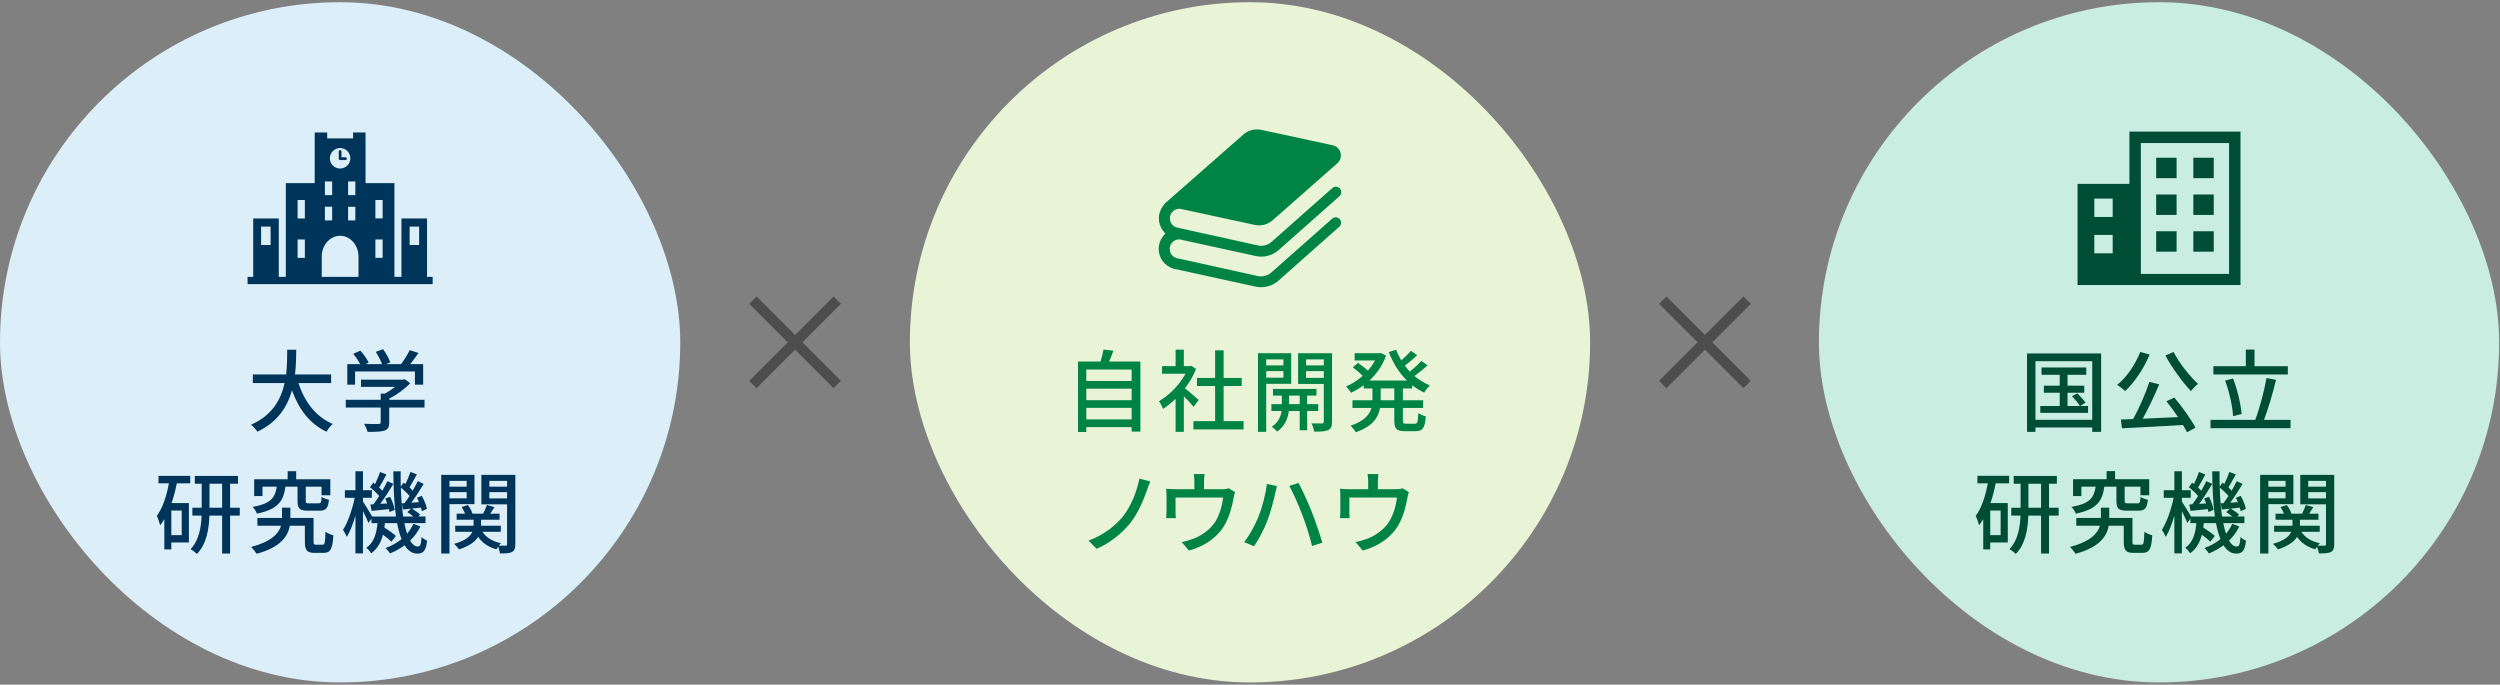 <?xml version="1.0" encoding="UTF-8"?><svg xmlns="http://www.w3.org/2000/svg" viewBox="0 0 482 132" width="482" height="132"><rect x="0" y="0" width="482" height="132" fill="#808080" stroke="none"/><defs><style>.cls-1{isolation:isolate;}.cls-2{fill:#4d4d4d;}.cls-3{fill:#caede1;}.cls-4{fill:#004d35;}.cls-5{fill:#e9f4d7;}.cls-6{fill:#00355b;}.cls-7{fill:#008445;}.cls-8{fill:#dceef7;}</style></defs><g><rect class="cls-5" x="175.425" y=".425" width="131.15" height="131.15" rx="65.575" ry="65.575"/><g class="cls-1"><path class="cls-7" d="m219.872,69.707v13.508h-1.692v-.864h-8.74v.933h-1.606v-13.577h4.354c.241-.743.448-1.641.569-2.314l1.918.225c-.276.726-.553,1.468-.847,2.09h6.045Zm-10.433,1.538v2.211h8.74v-2.211h-8.74Zm0,3.696v2.211h8.74v-2.211h-8.74Zm8.74,5.924v-2.228h-8.74v2.228h8.74Z"/><path class="cls-7" d="m230.125,78.43c-.397-.501-1.175-1.33-1.883-2.039v6.875h-1.589v-6.374c-.777.76-1.606,1.417-2.419,1.935-.155-.415-.553-1.174-.794-1.485,1.969-1.123,3.955-3.126,5.13-5.286h-4.525v-1.468h2.608v-3.178h1.589v3.178h1.191l.276-.052.898.604c-.518,1.313-1.278,2.574-2.142,3.714.812.656,2.245,1.9,2.643,2.263l-.984,1.313Zm9.638,2.764v1.589h-9.672v-1.589h4.18v-6.771h-3.489v-1.555h3.489v-5.32h1.641v5.32h3.489v1.555h-3.489v6.771h3.852Z"/><path class="cls-7" d="m244.125,73.991v9.276h-1.589v-15.166h6.408v5.89h-4.819Zm0-4.698v1.157h3.316v-1.157h-3.316Zm3.316,3.524v-1.261h-3.316v1.261h3.316Zm4.578,6.425v3.714h-1.434v-3.714h-2.091c-.138,1.157-.69,2.919-2.263,3.973-.225-.294-.708-.726-1.036-.95,1.278-.777,1.762-2.073,1.9-3.023h-1.97v-1.33h2.021v-1.641h-1.71v-1.278h8.377v1.278h-1.796v1.641h2.142v1.33h-2.142Zm-1.434-1.33v-1.641h-2.056v1.641h2.056Zm6.235,3.386c0,.881-.173,1.347-.743,1.624-.553.259-1.416.311-2.712.294-.052-.432-.276-1.158-.518-1.589.881.017,1.762.017,2.038.017.259-.017.345-.104.345-.362v-7.255h-4.957v-5.925h6.547v13.197Zm-5.01-12.005v1.157h3.42v-1.157h-3.42Zm3.42,3.558v-1.295h-3.42v1.295h3.42Z"/><path class="cls-7" d="m270.478,74.889v2.28h3.903v1.485h-3.903v2.367c0,.587.086.673.639.673h1.676c.501,0,.587-.345.656-2.055.362.259,1.002.536,1.434.622-.139,2.229-.588,2.868-1.935,2.868h-2.107c-1.624,0-2.021-.466-2.021-2.107v-2.367h-2.747c-.328,1.831-1.416,3.559-4.681,4.681-.19-.363-.691-.984-1.02-1.261,2.66-.881,3.68-2.125,4.042-3.42h-3.661v-1.485h3.852v-2.28h-1.676v-.622c-.777.57-1.606,1.071-2.453,1.451-.189-.363-.656-.933-.967-1.209,1.123-.466,2.229-1.174,3.213-2.038-.483-.518-1.278-1.174-1.9-1.658l1.002-.846c.622.415,1.399,1.019,1.9,1.502.535-.604,1.002-1.278,1.382-1.969h-3.938v-1.399h4.716l.293-.052,1.054.501c-.674,1.935-1.831,3.541-3.213,4.819h7.238c-1.503-1.485-2.695-3.386-3.507-5.51l1.416-.415c.276.708.604,1.382,1.002,2.038.674-.587,1.399-1.295,1.849-1.848l1.209.847c-.743.708-1.624,1.468-2.366,2.021.293.397.621.777.95,1.14.794-.622,1.675-1.434,2.228-2.055l1.192.829c-.761.725-1.71,1.485-2.522,2.073.898.76,1.9,1.382,2.988,1.813-.362.311-.863.95-1.105,1.382-.829-.38-1.606-.846-2.314-1.417v.622h-1.796Zm-1.658,0h-2.626v2.28h2.626v-2.28Z"/><path class="cls-7" d="m221.142,94.521c-.691,1.935-1.779,4.491-3.213,6.305-1.521,1.917-3.956,3.921-6.512,4.975l-1.555-1.589c2.643-.916,4.991-2.643,6.563-4.542,1.624-2.004,2.764-4.906,3.247-7.393l2.107.553c-.259.536-.467,1.209-.639,1.693Z"/><path class="cls-7" d="m238.114,94.884c-.121.293-.242.846-.294,1.174-.259,1.503-.743,3.455-1.658,5.061-1.33,2.401-3.817,4.18-6.927,5.026l-1.416-1.641c.656-.104,1.451-.329,2.072-.57,1.59-.535,3.316-1.71,4.354-3.247.897-1.382,1.398-3.265,1.589-4.768h-9.189v2.833c0,.345.018.846.069,1.14h-1.883c.034-.363.069-.864.069-1.244v-3.022c0-.38-.018-1.002-.069-1.399.535.052,1.036.086,1.676.086h3.766v-1.485c0-.415-.018-.812-.121-1.434h2.09c-.069.622-.104,1.019-.104,1.434v1.485h3.489c.69,0,1.036-.086,1.295-.172l1.192.743Z"/><path class="cls-7" d="m244.239,93.312l1.952.397c-.121.432-.276,1.088-.346,1.468-.241,1.123-.863,3.61-1.537,5.303-.622,1.624-1.606,3.489-2.539,4.836l-1.883-.794c1.088-1.434,2.073-3.265,2.678-4.733.76-1.865,1.45-4.404,1.675-6.477Zm4.336.38l1.779-.587c.708,1.295,1.848,3.8,2.539,5.544.656,1.641,1.571,4.336,2.055,5.977l-1.986.639c-.448-1.9-1.174-4.163-1.883-6.011-.673-1.796-1.762-4.267-2.504-5.562Z"/><path class="cls-7" d="m271.627,94.884c-.121.293-.242.846-.294,1.174-.259,1.503-.743,3.455-1.658,5.061-1.33,2.401-3.817,4.18-6.927,5.026l-1.416-1.641c.656-.104,1.451-.329,2.072-.57,1.59-.535,3.316-1.71,4.354-3.247.897-1.382,1.398-3.265,1.589-4.768h-9.189v2.833c0,.345.018.846.069,1.14h-1.883c.034-.363.069-.864.069-1.244v-3.022c0-.38-.018-1.002-.069-1.399.535.052,1.036.086,1.676.086h3.765v-1.485c0-.415-.017-.812-.12-1.434h2.09c-.069.622-.104,1.019-.104,1.434v1.485h3.489c.69,0,1.036-.086,1.295-.172l1.192.743Z"/></g><path class="cls-7" d="m256.837,42.165l-3.069,2.716-8.669,7.671c-.547.481-1.241.739-1.957.739-.208,0-.417-.019-.625-.065l-4.954-1.097-5.984-1.322-4.196-.927-.601-.134c-.189-.065-.359-.149-.507-.258-.239-.174-.428-.398-.557-.657-.133-.258-.203-.546-.203-.838,0-.178.03-.367.084-.551.066-.199.159-.377.274-.536.169-.239.398-.428.655-.557.254-.134.542-.203.834-.203h.046l3.261.716,4.181.913,7.26,1.588c.351.079.709.114,1.066.114.204,0,.403-.01.602-.034,1.002-.119,1.956-.536,2.736-1.222l.248-.218,8.619-7.631,2.871-2.543c.372-.328.451-.858.222-1.275-.034-.07-.079-.139-.133-.199-.377-.432-1.038-.472-1.47-.089l-3.069,2.716-8.669,7.671c-.547.482-1.242.74-1.958.74-.208,0-.417-.02-.625-.065l-4.954-1.098-5.984-1.321-4.195-.928h-.006v-.015l-.029-.005-.601-.133c-.03-.011-.056-.025-.085-.035-.073-.031-.146-.057-.214-.099-.059-.025-.119-.065-.173-.104-.239-.174-.428-.398-.557-.655-.134-.258-.204-.546-.204-.839,0-.179.03-.367.085-.551.065-.199.159-.377.273-.536.169-.239.398-.427.655-.556.254-.134.542-.204.835-.204.049,0,.099.005.149.005l2.293.496,2.031.436,10.031,2.17c1.241.273,2.537-.065,3.49-.909l6.166-5.431,3.69-3.248,2.607-2.298c.566-.502.805-1.277.61-2.006-.189-.735-.775-1.296-1.514-1.455l-.785-.169-5.719-1.237-7.244-1.564c-1.241-.273-2.537.065-3.49.909l-9.678,8.501-2.911,2.556-2.532,2.225c-.104.118-.193.237-.273.366-.045.055-.085.104-.125.164-.248.337-.447.725-.58,1.148-.125.392-.185.794-.185,1.186,0,.849.274,1.658.754,2.324.151.211.331.402.522.581l-.01.01-.14.119c-.104.119-.193.237-.273.367-.044.054-.084.104-.124.163-.248.337-.447.725-.581,1.148-.124.392-.184.794-.184,1.186,0,.848.273,1.658.754,2.323.243.337.536.635.88.884.337.248.724.447,1.145.576l.045.015,4.414.968,4.181.913,7.26,1.589c.352.079.71.114,1.067.114,1.217,0,2.403-.437,3.337-1.256l.248-.218,8.619-7.632,2.87-2.542c.432-.381.472-1.042.089-1.474-.377-.432-1.037-.472-1.47-.089Z"/></g><g><rect class="cls-2" x="141.788" y="65" width="23" height="2" transform="translate(215.009 221.06) rotate(-135)"/><rect class="cls-2" x="141.788" y="65" width="23" height="2" transform="translate(-1.772 127.722) rotate(-45)"/></g><g><rect class="cls-2" x="317.212" y="65" width="23" height="2" transform="translate(514.478 345.104) rotate(-135)"/><rect class="cls-2" x="317.212" y="65" width="23" height="2" transform="translate(49.609 251.766) rotate(-45)"/></g><g><rect class="cls-8" x="0" y=".425" width="131.15" height="131.15" rx="65.575" ry="65.575"/><g class="cls-1"><path class="cls-6" d="m57.534,73.853c1.174,3.593,3.351,6.512,6.615,7.876-.397.346-.933,1.019-1.191,1.503-3.23-1.503-5.32-4.301-6.668-7.963-.881,3.126-2.746,6.115-6.667,7.963-.26-.432-.777-1.002-1.227-1.347,4.111-1.796,5.786-4.906,6.478-8.032h-6.132v-1.658h6.425c.208-1.727.19-3.385.208-4.767h1.744c-.018,1.399-.034,3.057-.241,4.767h6.961v1.658h-6.305Z"/><path class="cls-6" d="m81.847,78.569h-6.806v2.884c0,.881-.225,1.33-.933,1.572-.709.225-1.728.242-3.23.242-.121-.449-.432-1.105-.674-1.555,1.209.052,2.418.052,2.764.035.346-.018.432-.086.432-.346v-2.833h-6.736v-1.486h6.736v-1.191h.812c.674-.363,1.364-.829,1.951-1.296h-6.563v-1.399h8.102l.345-.086,1.037.777c-1.037,1.105-2.557,2.211-4.042,2.971v.225h6.806v1.486Zm-13.387-4.405h-1.503v-3.956h2.487c-.311-.622-.847-1.399-1.348-1.986l1.382-.622c.622.69,1.313,1.658,1.606,2.314l-.621.293h3.195c-.242-.691-.743-1.641-1.209-2.366l1.398-.518c.588.777,1.175,1.865,1.399,2.556l-.847.328h2.92c.604-.794,1.277-1.883,1.675-2.694l1.693.535c-.501.743-1.071,1.503-1.606,2.159h2.504v3.956h-1.589v-2.539h-11.538v2.539Z"/><path class="cls-6" d="m30.562,91.741h6.114v1.451h-2.591c-.259,1.313-.587,2.591-1.002,3.8h3.334v7.6h-3.386v1.33h-1.348v-5.838c-.259.432-.518.829-.812,1.191-.086-.414-.414-1.382-.639-1.813,1.14-1.537,1.883-3.817,2.332-6.27h-2.004v-1.451Zm4.474,6.685h-2.004v4.75h2.004v-4.75Zm11.192.984h-1.865v7.307h-1.537v-7.307h-2.453c-.086,2.591-.535,5.458-2.4,7.393-.276-.259-.864-.725-1.227-.933,1.641-1.71,2.038-4.249,2.124-6.46h-1.778v-1.52h1.796v-4.629h-1.33v-1.502h8.326v1.502h-1.521v4.629h1.865v1.52Zm-3.402-1.52v-4.629h-2.436v4.629h2.436Z"/><path class="cls-6" d="m62.181,105.024c.432,0,.5-.293.569-2.504.346.293,1.071.57,1.521.69-.155,2.695-.588,3.386-1.9,3.386h-1.676c-1.485,0-1.917-.466-1.917-2.125v-3.109h-2.901c-.363,2.021-1.762,4.146-6.392,5.407-.241-.38-.708-.967-1.088-1.313,3.99-1.054,5.354-2.625,5.786-4.094h-4.56v-1.502h4.75v-1.986h1.606v1.986h4.474v4.595c0,.5.086.57.501.57h1.227Zm-7.151-11.193c-.362,2.746-1.399,4.353-5.493,5.199-.138-.38-.518-1.002-.846-1.295,3.558-.622,4.37-1.814,4.663-3.904h-2.746v1.813h-1.606v-3.247h6.46v-1.555h1.641v1.555h6.581v3.092h-1.692v-1.658h-3.04v2.712c0,.449.086.501.656.501h1.813c.449,0,.536-.156.588-1.244.328.242.984.483,1.416.553-.173,1.675-.604,2.107-1.813,2.107h-2.211c-1.658,0-2.038-.432-2.038-1.9v-2.729h-2.332Z"/><path class="cls-6" d="m81.052,101.5c-.501,1.037-1.157,1.935-1.986,2.729.432.743.933,1.14,1.485,1.14.467,0,.64-.38.726-1.831.276.293.76.57,1.071.708-.242,1.935-.691,2.487-1.9,2.487-1.002,0-1.797-.587-2.436-1.606-.847.622-1.779,1.157-2.815,1.572-.19-.276-.57-.777-.863-1.036,1.174-.432,2.211-1.002,3.092-1.728-.363-.863-.64-1.9-.864-3.074h-2.349c-.035.293-.069.57-.104.846.812.518,1.727,1.157,2.211,1.624l-.847,1.105c-.362-.363-1.002-.881-1.641-1.347-.363,1.451-1.037,2.694-2.263,3.593-.208-.328-.605-.846-.95-1.054,1.537-1.071,1.986-2.867,2.159-4.767h-1.157v-.864l-.588.829c-.207-.536-.639-1.468-1.054-2.28v8.153h-1.45v-7.272c-.467,1.589-1.037,3.092-1.658,4.077-.173-.415-.519-1.019-.743-1.347.933-1.434,1.813-3.99,2.263-6.184h-1.9v-1.468h2.039v-3.645h1.45v3.645h1.71v1.468h-1.71v.743c.432.622,1.434,2.263,1.779,2.867h4.595c-.362-2.522-.501-5.51-.519-8.706h1.417c-.018,1.001,0,1.986.017,2.936l.553-.76c.121.086.225.173.346.259.363-.708.743-1.641.968-2.315l1.243.467c-.483.846-1.002,1.813-1.416,2.504.225.225.449.432.604.639.38-.656.726-1.295.984-1.848l1.14.535c-.708,1.175-1.589,2.557-2.383,3.627l1.468-.104c-.121-.294-.242-.587-.38-.847l.933-.38c.449.812.881,1.848.984,2.522l-.984.449c-.034-.208-.104-.449-.173-.691-.604.069-1.191.121-1.744.19.569.328,1.261.812,1.606,1.174l-.363.346h1.382v1.278h-4.076c.155.76.328,1.451.535,2.038.501-.587.898-1.227,1.209-1.9l1.348.501Zm-9.051-4.266c.362-.466.726-1.019,1.105-1.606-.432-.536-1.157-1.209-1.779-1.693l.639-.881c.121.086.225.173.346.276.363-.743.726-1.658.968-2.332l1.226.484c-.466.846-.967,1.813-1.398,2.504.225.208.432.432.604.622.38-.656.726-1.295.984-1.848l1.14.535c-.742,1.244-1.675,2.712-2.521,3.852l1.33-.086c-.104-.328-.242-.656-.363-.95l.934-.328c.414.794.794,1.866.881,2.522l-1.002.415c-.018-.173-.069-.363-.121-.57-1.191.138-2.314.259-3.334.345l-.225-1.226.588-.035Zm5.993-.225c.312-.397.64-.881.968-1.382-.415-.501-1.071-1.14-1.676-1.624.052,2.073.207,3.955.449,5.579h1.952c-.346-.294-.777-.622-1.157-.847l.725-.673-1.554.172-.242-1.191.535-.035Z"/><path class="cls-6" d="m86.658,97.199v9.518h-1.589v-15.166h6.408v5.648h-4.819Zm0-4.491v1.123h3.316v-1.123h-3.316Zm3.316,3.369v-1.192h-3.316v1.192h3.316Zm9.38,8.826c0,.812-.139,1.261-.656,1.52-.467.259-1.227.276-2.298.276-.052-.345-.207-.898-.362-1.312-.139.19-.242.363-.328.518-1.572-.432-2.747-1.261-3.524-2.401-.553.898-1.641,1.762-3.696,2.418-.189-.311-.621-.794-.949-1.071,2.211-.587,3.144-1.468,3.523-2.314h-3.3v-1.175h3.541v-1.157h-3.265v-1.174h1.624c-.155-.415-.414-.898-.674-1.278l1.227-.38c.38.518.743,1.174.881,1.658h2.056c.259-.519.57-1.192.726-1.676l1.451.432c-.26.432-.553.864-.812,1.244h1.797v1.174h-3.576v1.157h3.817v1.175h-3.541c.709,1.088,1.935,1.865,3.576,2.194-.139.121-.276.293-.415.466.57.017,1.123.017,1.313.017.207,0,.275-.086.275-.311v-7.669h-4.957v-5.683h6.547v13.352Zm-5.01-12.195v1.123h3.42v-1.123h-3.42Zm3.42,3.386v-1.209h-3.42v1.209h3.42Z"/></g><g><path class="cls-6" d="m66.608,30.322h-.765v-1.117c0-.148-.12-.267-.267-.267s-.267.119-.267.267v1.384c0,.147.12.267.267.267h1.032c.148,0,.267-.12.267-.267s-.12-.267-.267-.267Z"/><path class="cls-6" d="m82.328,53.384v-11.27h-4.93v11.27h-1.354v-18.073h-5.569v-9.769h-2.404v1.136h-4.992v-1.136h-2.404v9.769h-5.569v18.073h-1.354v-11.27h-4.93v11.27h-1.089v1.399h35.682v-1.399h-1.089Zm-3.35-9.699h1.832v3.55h-1.832v-3.55Zm-28.638,0h1.832v3.55h-1.832v-3.55Zm8.436,6.038h-1.398v-3.549h1.398v3.549Zm0-7.609h-1.398v-3.55h1.398v3.55Zm9.734-7.124v2.627h-1.398v-2.627h1.398Zm0,4.875v2.627h-1.398v-2.627h1.398Zm-2.935-11.324c1.091,0,1.976.885,1.976,1.976s-.885,1.976-1.976,1.976-1.976-.885-1.976-1.976.885-1.976,1.976-1.976Zm-2.935,6.448h1.398v2.627h-1.398v-2.627Zm0,4.875h1.398v2.627h-1.398v-2.627Zm6.48,13.518h-7.089v-3.918c0-2.203,1.595-4.006,3.545-4.006s3.544,1.803,3.544,4.006v3.918Zm4.652-3.661h-1.398v-3.549h1.398v3.549Zm0-7.609h-1.398v-3.55h1.398v3.55Z"/></g></g><g><rect class="cls-3" x="350.686" y=".425" width="131.15" height="131.15" rx="65.575" ry="65.575"/><g class="cls-1"><path class="cls-4" d="m405.097,68.152v15.114h-1.71v-.847h-10.951v.847h-1.624v-15.114h14.285Zm-1.71,12.782v-11.296h-10.951v11.296h10.951Zm-.812-2.66v1.33h-9.206v-1.33h3.748v-2.556h-3.058v-1.365h3.058v-2.09h-3.507v-1.417h8.62v1.417h-3.61v2.09h3.229v1.365h-3.229v2.556h2.384c-.312-.535-.968-1.312-1.537-1.883l1.019-.553c.588.536,1.278,1.313,1.606,1.796l-1.054.639h1.537Z"/><path class="cls-4" d="m414.45,68.36c-1.14,2.747-2.937,5.372-4.732,7.047-.328-.346-1.088-.933-1.537-1.192,1.831-1.468,3.489-3.886,4.456-6.356l1.813.501Zm4.768,8.291c1.537,1.831,3.23,4.214,4.076,5.804l-1.641.881c-.207-.415-.467-.881-.777-1.399-4.231.259-8.705.483-11.763.639l-.207-1.693c.708-.018,1.502-.052,2.366-.086,1.14-2.073,2.418-4.958,3.126-7.168l1.9.467c-.898,2.159-2.09,4.681-3.179,6.633,2.107-.086,4.474-.19,6.806-.311-.708-1.054-1.503-2.142-2.245-3.058l1.537-.708Zm-.155-8.792c1.088,2.142,3.144,4.715,4.716,6.149-.433.328-1.037.95-1.365,1.399-1.589-1.675-3.645-4.491-4.939-6.875l1.589-.674Z"/><path class="cls-4" d="m441.614,80.952v1.606h-15.425v-1.606h8.619c.829-2.159,1.728-5.544,2.176-8.066l1.831.346c-.621,2.591-1.52,5.631-2.314,7.721h5.113Zm-.519-8.757h-14.354v-1.589h6.253v-3.196h1.675v3.196h6.426v1.589Zm-10.554,8.049c-.104-1.848-.726-4.698-1.537-6.857l1.52-.415c.881,2.211,1.503,4.992,1.658,6.84l-1.641.432Z"/><path class="cls-4" d="m381.246,91.74h6.114v1.451h-2.591c-.259,1.312-.587,2.591-1.002,3.8h3.334v7.601h-3.386v1.33h-1.348v-5.838c-.259.432-.518.829-.812,1.192-.086-.415-.414-1.382-.639-1.814,1.14-1.537,1.883-3.817,2.332-6.27h-2.004v-1.451Zm4.474,6.685h-2.004v4.75h2.004v-4.75Zm11.192.984h-1.865v7.307h-1.537v-7.307h-2.453c-.086,2.591-.535,5.458-2.4,7.393-.276-.259-.864-.726-1.227-.933,1.641-1.71,2.038-4.249,2.124-6.46h-1.778v-1.52h1.796v-4.629h-1.33v-1.503h8.326v1.503h-1.521v4.629h1.865v1.52Zm-3.402-1.52v-4.629h-2.436v4.629h2.436Z"/><path class="cls-4" d="m412.865,105.023c.432,0,.5-.294.569-2.505.346.294,1.071.57,1.521.691-.155,2.694-.588,3.385-1.9,3.385h-1.676c-1.485,0-1.917-.466-1.917-2.125v-3.109h-2.901c-.363,2.021-1.762,4.146-6.392,5.407-.241-.38-.708-.967-1.088-1.313,3.99-1.054,5.354-2.625,5.786-4.094h-4.56v-1.502h4.75v-1.986h1.606v1.986h4.474v4.594c0,.501.086.57.501.57h1.227Zm-7.151-11.193c-.362,2.747-1.399,4.353-5.493,5.199-.138-.38-.518-1.002-.846-1.295,3.558-.622,4.37-1.814,4.663-3.904h-2.746v1.813h-1.606v-3.247h6.46v-1.555h1.641v1.555h6.581v3.092h-1.692v-1.658h-3.04v2.712c0,.449.086.501.656.501h1.813c.449,0,.536-.156.588-1.244.328.242.984.483,1.416.553-.173,1.675-.604,2.107-1.813,2.107h-2.211c-1.658,0-2.038-.432-2.038-1.9v-2.729h-2.332Z"/><path class="cls-4" d="m431.737,101.5c-.501,1.037-1.157,1.935-1.986,2.729.432.743.933,1.14,1.485,1.14.467,0,.639-.38.726-1.831.276.293.76.57,1.071.708-.242,1.935-.691,2.487-1.9,2.487-1.002,0-1.797-.587-2.436-1.606-.847.622-1.779,1.157-2.815,1.572-.19-.276-.57-.777-.863-1.036,1.174-.432,2.211-1.002,3.092-1.728-.363-.864-.64-1.9-.864-3.075h-2.349c-.035.294-.069.57-.104.847.812.518,1.727,1.157,2.211,1.624l-.847,1.105c-.363-.363-1.002-.881-1.641-1.347-.363,1.451-1.037,2.694-2.263,3.593-.208-.328-.604-.847-.95-1.054,1.537-1.071,1.986-2.867,2.159-4.768h-1.157v-.863l-.588.829c-.207-.536-.639-1.468-1.054-2.28v8.153h-1.45v-7.272c-.467,1.589-1.037,3.092-1.658,4.077-.173-.415-.519-1.019-.743-1.347.933-1.434,1.813-3.99,2.263-6.184h-1.9v-1.468h2.039v-3.645h1.45v3.645h1.71v1.468h-1.71v.743c.433.622,1.434,2.263,1.779,2.868h4.595c-.362-2.522-.501-5.51-.519-8.706h1.417c-.018,1.002,0,1.986.017,2.937l.553-.76c.121.086.225.173.346.259.363-.708.743-1.641.968-2.315l1.243.466c-.483.847-1.002,1.814-1.416,2.505.225.225.449.432.604.639.38-.657.726-1.295.984-1.848l1.14.535c-.708,1.175-1.589,2.557-2.383,3.627l1.468-.104c-.121-.294-.242-.587-.38-.847l.933-.38c.449.812.881,1.848.984,2.522l-.984.449c-.034-.208-.104-.449-.173-.691-.604.069-1.191.121-1.744.19.569.328,1.261.812,1.606,1.174l-.363.346h1.382v1.278h-4.076c.155.76.328,1.451.535,2.039.501-.587.898-1.227,1.209-1.9l1.348.5Zm-9.051-4.266c.362-.466.726-1.019,1.105-1.606-.432-.536-1.157-1.209-1.779-1.693l.639-.881c.121.086.225.173.346.276.363-.743.726-1.658.968-2.332l1.226.484c-.466.846-.967,1.813-1.398,2.504.225.208.432.432.604.622.38-.657.726-1.295.984-1.848l1.14.535c-.742,1.244-1.675,2.712-2.521,3.852l1.33-.086c-.104-.328-.242-.656-.362-.95l.933-.328c.414.795.794,1.866.881,2.522l-1.002.415c-.018-.173-.069-.363-.121-.57-1.191.138-2.314.259-3.334.345l-.225-1.227.588-.034Zm5.993-.225c.312-.397.64-.881.968-1.382-.415-.501-1.071-1.14-1.676-1.624.052,2.073.207,3.956.449,5.579h1.952c-.346-.294-.777-.622-1.157-.847l.726-.673-1.555.173-.242-1.192.535-.035Z"/><path class="cls-4" d="m437.343,97.199v9.518h-1.589v-15.166h6.408v5.648h-4.819Zm0-4.491v1.123h3.316v-1.123h-3.316Zm3.316,3.368v-1.192h-3.316v1.192h3.316Zm9.38,8.826c0,.812-.139,1.261-.656,1.52-.467.259-1.227.276-2.298.276-.052-.345-.207-.898-.362-1.312-.139.19-.242.363-.328.518-1.572-.432-2.747-1.261-3.524-2.401-.553.898-1.641,1.762-3.696,2.418-.189-.311-.621-.794-.949-1.071,2.211-.587,3.144-1.468,3.523-2.314h-3.3v-1.175h3.541v-1.157h-3.265v-1.174h1.624c-.155-.415-.414-.898-.674-1.278l1.227-.38c.38.518.743,1.174.881,1.658h2.056c.259-.518.57-1.192.726-1.676l1.451.432c-.26.432-.553.863-.812,1.244h1.797v1.174h-3.576v1.157h3.817v1.175h-3.541c.709,1.088,1.935,1.865,3.576,2.193-.139.121-.276.294-.415.467.57.017,1.123.017,1.313.017.207,0,.275-.086.275-.311v-7.669h-4.957v-5.683h6.547v13.352Zm-5.01-12.194v1.123h3.42v-1.123h-3.42Zm3.42,3.385v-1.209h-3.42v1.209h3.42Z"/></g><g><g><rect class="cls-4" x="415.71" y="30.412" width="3.937" height="3.937"/><rect class="cls-4" x="422.874" y="30.412" width="3.937" height="3.937"/></g><g><rect class="cls-4" x="415.71" y="37.498" width="3.937" height="3.937"/><rect class="cls-4" x="422.874" y="37.498" width="3.937" height="3.937"/></g><g><rect class="cls-4" x="415.71" y="44.585" width="3.937" height="3.937"/><rect class="cls-4" x="422.874" y="44.585" width="3.937" height="3.937"/></g><path class="cls-4" d="m431.968,54.95v-29.577h-21.416v10.078h-9.999v19.499h31.415Zm-19.211-27.372h17.007v25.234h-17.007v-25.234Zm-8.976,10.708h3.543v3.543h-3.543v-3.543Zm0,7.007h3.543v3.543h-3.543v-3.543Z"/></g></g></svg>